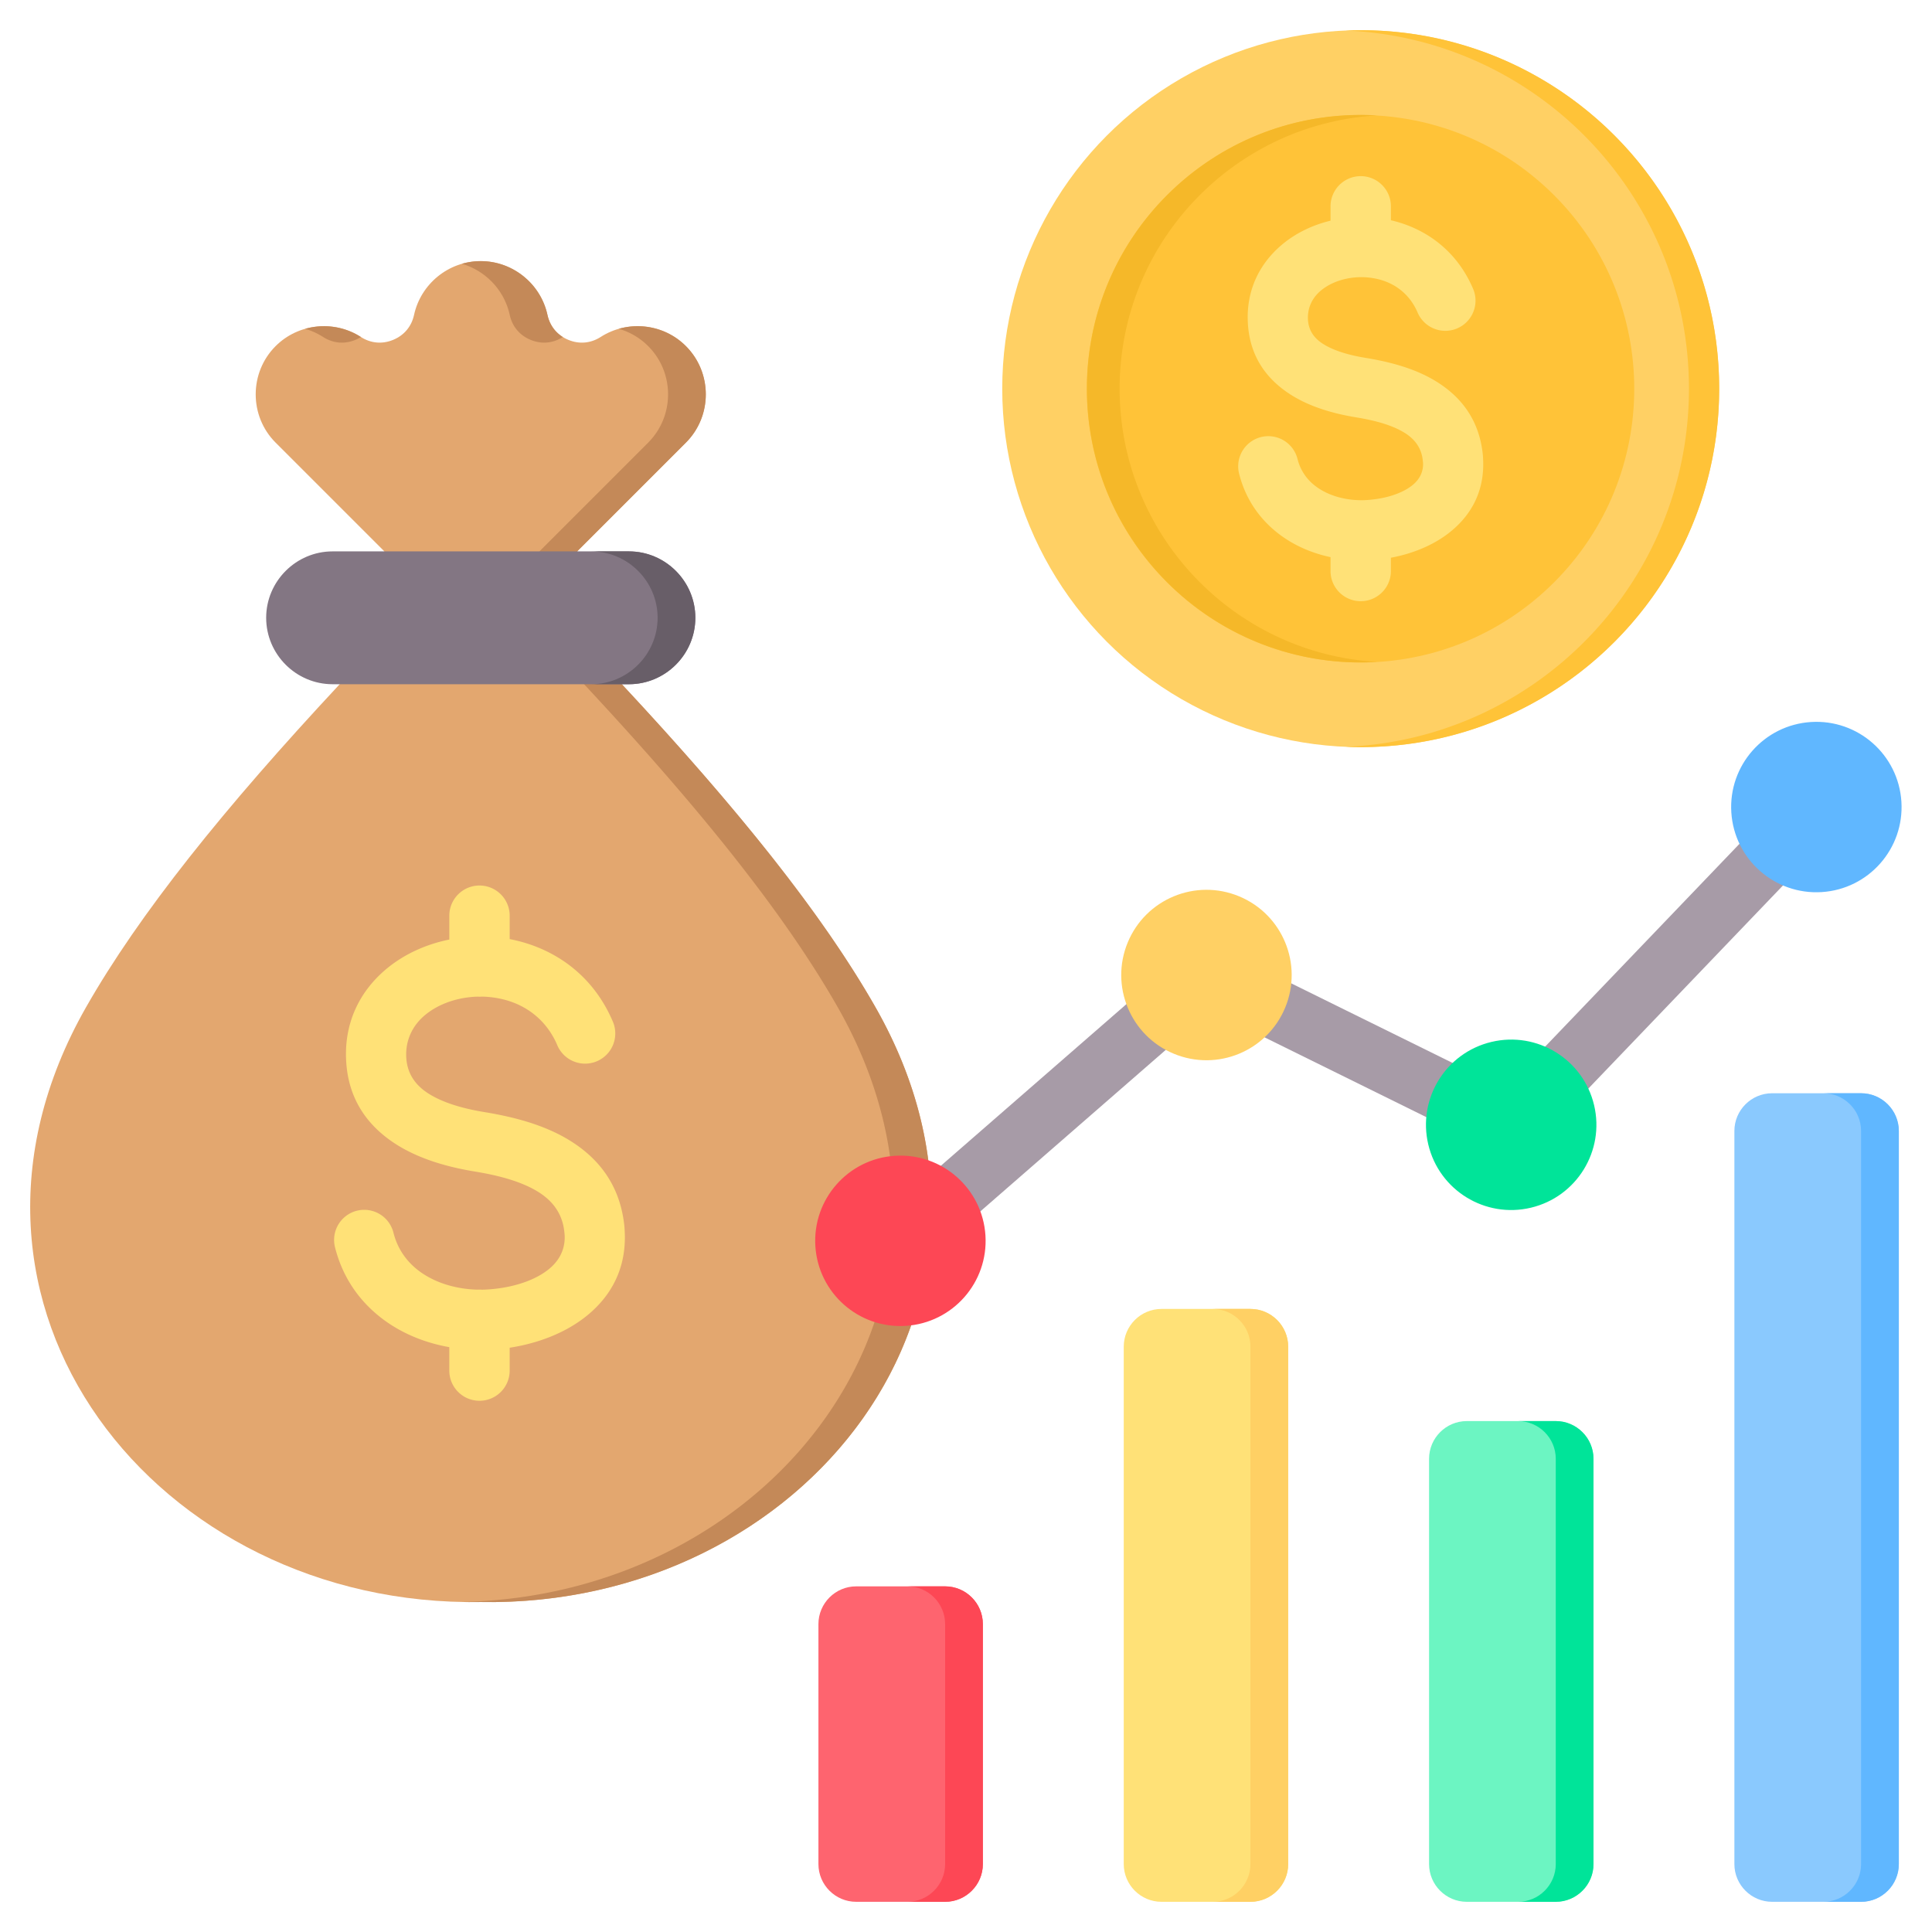 <svg xmlns="http://www.w3.org/2000/svg" version="1.1" xmlns:xlink="http://www.w3.org/1999/xlink" width="512" height="512" x="0" y="0" viewBox="0 0 512 512" style="enable-background:new 0 0 512 512" xml:space="preserve" class=""><g><g fill-rule="evenodd" clip-rule="evenodd"><path fill="#e3a76f" d="m152.988 146.083 11.801 35.244c30.758 32.985 53.168 60.93 67.227 85.614 44.94 78.908-18.991 159.053-104.611 157.61-85.619 1.443-149.551-78.702-104.611-157.61 14.059-24.685 36.469-52.629 67.227-85.614l11.841-35.205-28.821-28.82c-7.035-7.035-7.035-18.547 0-25.582 5.984-5.984 15.455-6.995 22.575-2.425 2.645 1.697 5.682 1.968 8.584.767 2.902-1.202 4.858-3.54 5.528-6.611 1.772-8.12 9.043-14.249 17.676-14.25 8.477 0 15.87 5.975 17.677 14.25.67 3.071 2.626 5.409 5.528 6.611 2.903 1.203 5.94.931 8.583-.767 6.994-4.489 16.471-3.68 22.575 2.424v.001c7.035 7.035 7.035 18.547 0 25.582z" opacity="1" data-original="#e3a76f"></path><path fill="#c48958" d="m152.988 146.083 11.801 35.244c30.758 32.985 53.168 60.93 67.227 85.614 44.94 78.908-18.991 159.053-104.611 157.61-1.676.028-3.341.014-5-.02 83.078-1.686 143.671-80.228 99.611-157.591-14.059-24.685-36.469-52.629-67.227-85.614l-11.801-35.244 28.781-28.781c7.035-7.035 7.035-18.547 0-25.582v-.001a17.934 17.934 0 0 0-7.793-4.579c6.12-1.742 12.997-.216 17.793 4.579v.001c7.035 7.035 7.035 18.547 0 25.582zM80.851 87.144c4.884-1.387 10.29-.721 14.766 2.152l.036.023a9.91 9.91 0 0 1-1.452.744c-2.902 1.202-5.94.931-8.584-.767a17.888 17.888 0 0 0-4.766-2.152zm41.55-17.234c6.255 1.814 11.241 6.947 12.681 13.541.67 3.071 2.626 5.409 5.528 6.611 2.89 1.197 5.913.933 8.548-.745-2.103-1.31-3.524-3.34-4.076-5.866-1.807-8.275-9.201-14.25-17.677-14.25-1.734 0-3.413.248-5.004.709z" opacity="1" data-original="#c48958"></path><path fill="#837683" d="M88.14 181.327h78.531c9.682 0 17.603-7.922 17.603-17.602 0-9.682-7.921-17.603-17.603-17.603H88.14c-9.683 0-17.603 7.921-17.603 17.602 0 9.682 7.921 17.603 17.603 17.603z" opacity="1" data-original="#837683"></path><path fill="#685e68" d="M156.671 181.327h10c9.682 0 17.603-7.922 17.603-17.602 0-9.682-7.921-17.603-17.603-17.603h-10c9.682 0 17.603 7.921 17.603 17.603 0 9.681-7.921 17.602-17.603 17.602z" opacity="1" data-original="#685e68"></path><path fill="#ffe177" d="M126.502 341.772a8.252 8.252 0 0 1 1.245.009l.381-.007a36.96 36.96 0 0 0 3.519-.28c4.945-.6 9.89-2.176 13.411-4.847 2.813-2.134 4.686-5.118 4.593-9.033-.007-.304-.05-.781-.13-1.438-.598-4.924-3.395-8.21-7.12-10.458-4.656-2.811-10.785-4.301-16.525-5.243-7.148-1.173-14.898-3.305-21.208-7.424-7.239-4.726-12.439-11.715-12.945-22.135-.504-10.371 3.964-18.688 11.01-24.417 4.585-3.727 10.277-6.286 16.338-7.508v-6.319a8 8 0 0 1 16 0v6.199c.781.148 1.557.32 2.328.515 10.508 2.663 20.067 9.572 25.088 21.53a7.999 7.999 0 0 1-14.75 6.188c-2.851-6.791-8.266-10.71-14.213-12.218a25.456 25.456 0 0 0-5.881-.771 7.747 7.747 0 0 1-1.048.006 25.7 25.7 0 0 0-4.391.493c-3.557.716-6.837 2.169-9.409 4.26-3.283 2.669-5.367 6.519-5.135 11.292.214 4.41 2.504 7.427 5.695 9.511 4.119 2.689 9.744 4.173 15.083 5.05 7.404 1.216 15.479 3.24 22.213 7.306 7.666 4.628 13.448 11.584 14.745 22.271.101.839.165 1.821.192 2.938.232 9.752-4.217 17.02-10.906 22.095-5.566 4.223-12.654 6.762-19.612 7.823v6.058a8 8 0 0 1-16 .001v-6.21c-5.726-1.01-11.193-3.082-15.9-6.218-6.892-4.591-12.172-11.362-14.405-20.318a7.981 7.981 0 0 1 15.5-3.812c1.182 4.741 4.013 8.35 7.718 10.818 4.094 2.723 9.229 4.155 14.519 4.293z" opacity="1" data-original="#ffe177"></path><path fill="#fe646f" d="M226.892 420.401h23.576c5.508 0 10 4.492 10 10v63.598c0 5.508-4.492 10-10 10h-23.576c-5.508 0-10-4.492-10-10v-63.598c.001-5.508 4.493-10 10-10z" opacity="1" data-original="#fe646f"></path><path fill="#fd4755" d="M240.468 420.401h10c5.508 0 10 4.492 10 10v63.598c0 5.508-4.492 10-10 10h-10c5.508 0 10-4.492 10-10v-63.598c0-5.508-4.492-10-10-10z" opacity="1" data-original="#fd4755"></path><path fill="#ffe177" d="M307.805 346.883h23.576c5.508 0 10 4.492 10 10v137.116c0 5.508-4.492 10-10 10h-23.576c-5.508 0-10-4.492-10-10V356.883c0-5.508 4.492-10 10-10z" opacity="1" data-original="#ffe177"></path><path fill="#ffd064" d="M321.381 346.883h10c5.508 0 10 4.492 10 10v137.116c0 5.508-4.492 10-10 10h-10c5.508 0 10-4.492 10-10V356.883c0-5.508-4.492-10-10-10z" opacity="1" data-original="#ffd064" class=""></path><path fill="#6cf5c2" d="M388.718 376.601h23.577c5.508 0 10 4.492 10 10v107.398c0 5.508-4.492 10-10 10h-23.577c-5.508 0-10-4.492-10-10V386.601c0-5.507 4.492-10 10-10z" opacity="1" data-original="#6cf5c2"></path><path fill="#00e499" d="M402.294 376.601h10c5.508 0 10 4.492 10 10v107.398c0 5.508-4.492 10-10 10h-10c5.508 0 10-4.492 10-10V386.601c0-5.507-4.492-10-10-10z" opacity="1" data-original="#00e499"></path><path fill="#8ac9fe" d="M469.63 289.723h23.576c5.508 0 10 4.492 10 10v194.276c0 5.508-4.492 10-10 10H469.63c-5.508 0-10-4.492-10-10V299.722c0-5.507 4.492-9.999 10-9.999z" opacity="1" data-original="#8ac9fe"></path><path fill="#60b7ff" d="M483.206 289.723h10c5.508 0 10 4.492 10 10v194.276c0 5.508-4.492 10-10 10h-10c5.508 0 10-4.492 10-10V299.722c0-5.507-4.492-9.999-10-9.999z" opacity="1" data-original="#60b7ff"></path><path fill="#a79ba7" d="M243.93 334.853a7.997 7.997 0 0 1-10.5-12.062l80.913-70.472a7.998 7.998 0 0 1 9.264-.886l75.185 37.085 76.875-80.224a7.979 7.979 0 0 1 11.5 11.062l-80.742 84.259a7.983 7.983 0 0 1-9.45 1.801l-76.132-37.552z" opacity="1" data-original="#a79ba7"></path><circle cx="238.68" cy="328.822" r="22.581" fill="#fd4755" transform="rotate(-3.62 238.812 329.817)" opacity="1" data-original="#fd4755"></circle><circle cx="319.593" cy="258.349" r="22.581" fill="#ffd064" transform="rotate(-67.48 319.692 258.272)" opacity="1" data-original="#ffd064" class=""></circle><circle cx="400.506" cy="298.26" r="22.581" fill="#00e499" transform="rotate(-13.34 399.75 298.284)" opacity="1" data-original="#00e499"></circle><circle cx="481.418" cy="213.824" r="22.581" fill="#60b7ff" transform="rotate(-3.62 482.215 214.846)" opacity="1" data-original="#60b7ff"></circle><circle cx="360.603" cy="103" r="95" fill="#ffd064" opacity="1" data-original="#ffd064" class=""></circle><path fill="#ffc338" d="M356.597 8.083c50.609 2.099 90.994 43.792 90.994 94.917s-40.385 92.818-90.994 94.917c1.328.055 2.664.083 4.006.083 52.467 0 95-42.533 95-95s-42.533-95-95-95a98.606 98.606 0 0 0-4.006.083z" opacity="1" data-original="#ffc338"></path><circle cx="360.603" cy="103" r="72.543" fill="#ffc338" transform="rotate(-45 360.612 103.074)" opacity="1" data-original="#ffc338"></circle><path fill="#f5b829" d="M296.713 103.001c0-38.611 30.166-70.177 68.216-72.415a73.832 73.832 0 0 0-4.326-.127c-40.064 0-72.543 32.478-72.543 72.542s32.478 72.542 72.543 72.542a72.97 72.97 0 0 0 4.326-.127c-38.05-2.238-68.216-33.804-68.216-72.415z" opacity="1" data-original="#f5b829"></path><path fill="#ffe177" d="M390.459 76.71a7.999 7.999 0 0 1-14.75 6.188c-2.07-4.931-6.001-7.778-10.316-8.872a19.025 19.025 0 0 0-8.381-.205c-2.603.524-4.993 1.579-6.856 3.093-2.259 1.837-3.693 4.48-3.534 7.752.142 2.94 1.69 4.965 3.847 6.373 3.085 2.014 7.383 3.14 11.486 3.813 6.1 1.002 12.767 2.678 18.372 6.062 6.536 3.946 11.467 9.886 12.577 19.026.084.691.137 1.53.16 2.504.2 8.398-3.623 14.649-9.369 19.009-4.326 3.283-9.717 5.355-15.091 6.352v3.518a8 8 0 0 1-16 0v-3.676c-4.324-.918-8.441-2.573-12.035-4.967-5.841-3.891-10.318-9.633-12.212-17.231a7.981 7.981 0 0 1 15.5-3.812c.843 3.384 2.87 5.963 5.524 7.731 3.346 2.228 7.653 3.29 12.033 3.186a28.35 28.35 0 0 0 2.672-.218c3.717-.451 7.405-1.613 9.984-3.57 1.871-1.419 3.118-3.387 3.057-5.947a13.026 13.026 0 0 0-.098-1.004c-.41-3.376-2.357-5.647-4.952-7.213-3.527-2.13-8.247-3.271-12.684-3.999-5.909-.97-12.334-2.743-17.611-6.188-6.205-4.051-10.663-10.048-11.096-18.998-.431-8.87 3.387-15.981 9.409-20.877 3.551-2.887 7.88-4.943 12.51-6.059v-3.799a8 8 0 0 1 16 0v3.685l.665.161c8.874 2.247 16.949 8.083 21.189 18.182z" opacity="1" data-original="#ffe177"></path></g></g></svg>